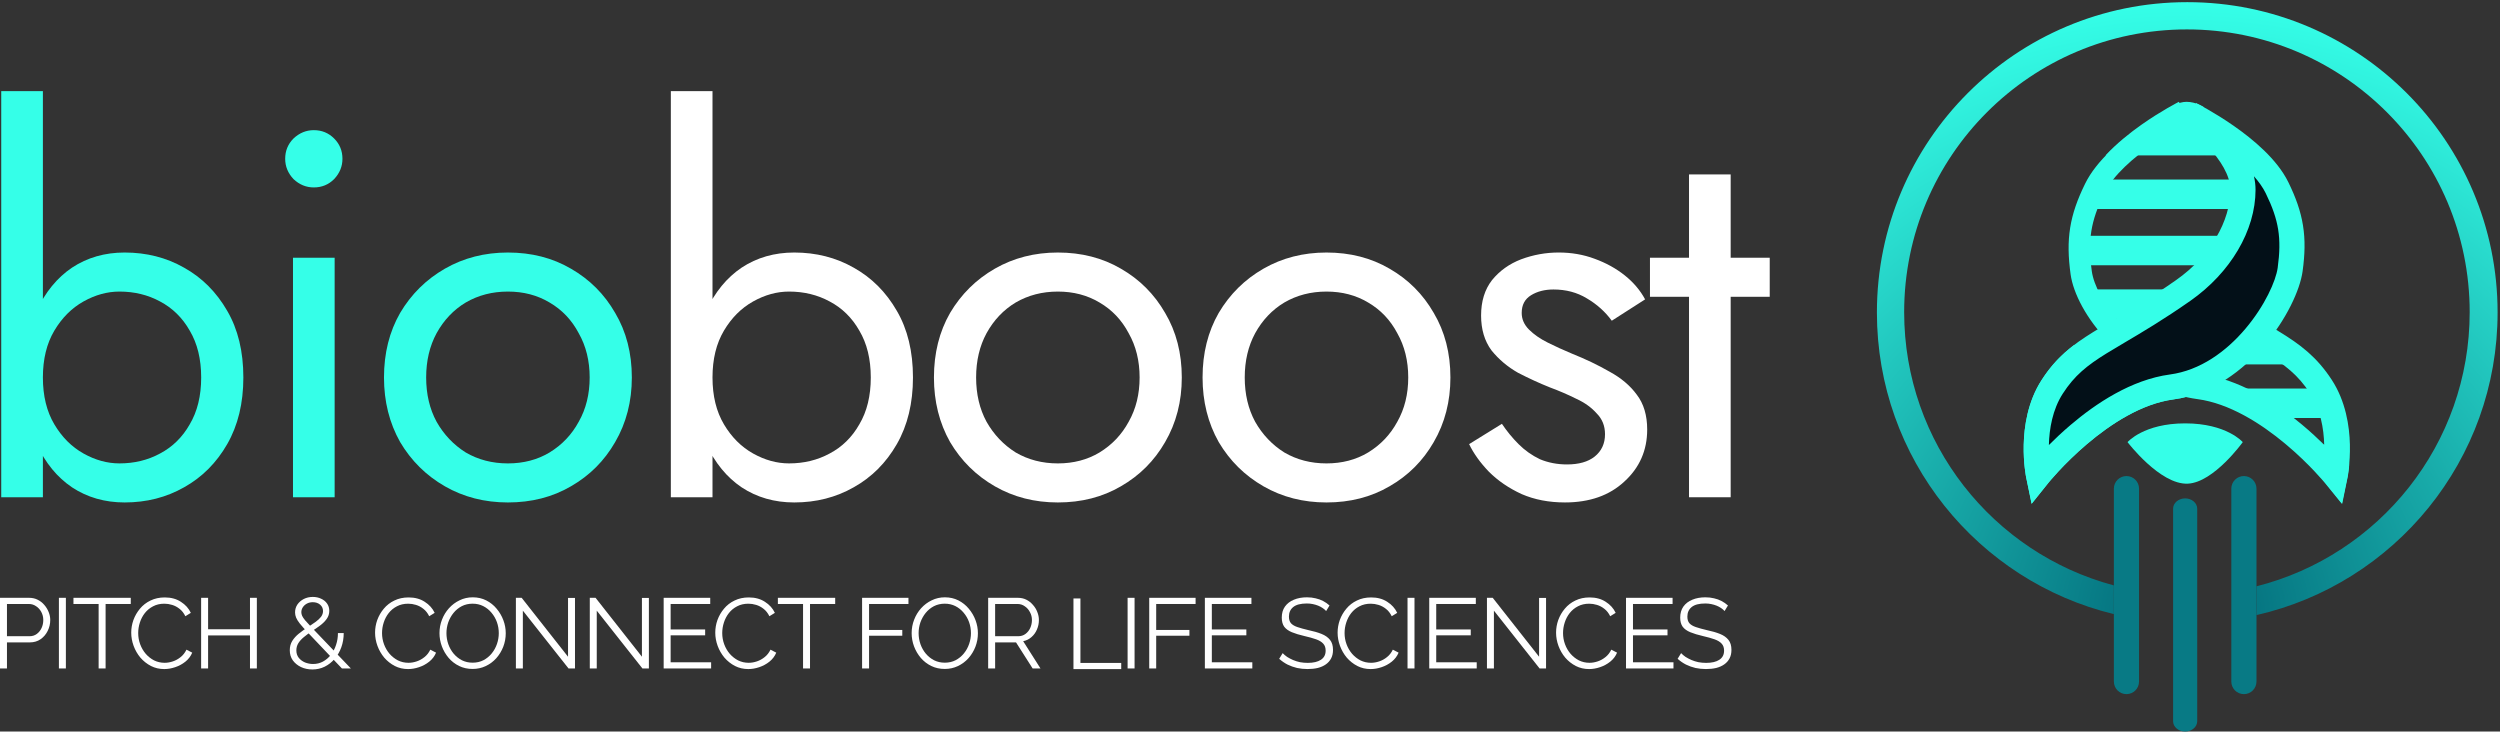 <svg xmlns="http://www.w3.org/2000/svg" width="933" height="273" viewBox="0 0 933 273" fill="none"><rect x="0" y="0" width="933" height="273" fill="#333333" stroke="none"/><path d="M643.612 228.042C643.241 227.621 642.807 227.25 642.312 226.928C641.817 226.582 641.26 226.285 640.641 226.037C640.023 225.789 639.354 225.591 638.636 225.443C637.943 225.294 637.201 225.22 636.408 225.22C634.106 225.22 632.411 225.666 631.321 226.557C630.257 227.423 629.725 228.611 629.725 230.121C629.725 231.161 629.972 231.978 630.467 232.572C630.987 233.166 631.792 233.649 632.881 234.02C633.97 234.392 635.356 234.775 637.04 235.171C638.921 235.567 640.542 236.038 641.904 236.582C643.265 237.127 644.317 237.869 645.06 238.81C645.803 239.726 646.174 240.976 646.174 242.56C646.174 243.773 645.939 244.825 645.469 245.717C644.998 246.608 644.342 247.35 643.5 247.944C642.659 248.539 641.656 248.984 640.493 249.281C639.329 249.553 638.055 249.69 636.668 249.69C635.307 249.69 633.995 249.553 632.732 249.281C631.495 248.984 630.319 248.563 629.205 248.019C628.091 247.449 627.051 246.731 626.086 245.865L627.386 243.749C627.856 244.244 628.413 244.714 629.056 245.16C629.725 245.58 630.455 245.964 631.247 246.311C632.064 246.657 632.93 246.93 633.846 247.128C634.787 247.301 635.752 247.387 636.743 247.387C638.847 247.387 640.481 247.004 641.644 246.236C642.832 245.469 643.426 244.33 643.426 242.82C643.426 241.731 643.129 240.865 642.535 240.221C641.941 239.553 641.05 239.008 639.862 238.587C638.673 238.167 637.213 237.758 635.48 237.362C633.648 236.941 632.101 236.471 630.839 235.951C629.576 235.431 628.623 234.75 627.98 233.909C627.361 233.042 627.051 231.904 627.051 230.493C627.051 228.859 627.447 227.485 628.24 226.371C629.056 225.232 630.17 224.378 631.581 223.809C632.992 223.215 634.614 222.918 636.446 222.918C637.609 222.918 638.686 223.042 639.676 223.289C640.691 223.512 641.619 223.846 642.461 224.292C643.327 224.737 644.132 225.294 644.874 225.963L643.612 228.042Z" fill="white"></path><path d="M624.54 247.167V249.469H606.828V223.105H624.205V225.408H609.427V234.913H622.312V237.104H609.427V247.167H624.54Z" fill="white"></path><path d="M580.727 236.105C580.727 234.496 580.999 232.924 581.543 231.39C582.113 229.83 582.93 228.419 583.994 227.157C585.059 225.87 586.371 224.855 587.93 224.112C589.49 223.345 591.259 222.961 593.24 222.961C595.591 222.961 597.597 223.506 599.255 224.595C600.938 225.659 602.176 227.033 602.968 228.716L600.926 229.979C600.357 228.815 599.639 227.899 598.772 227.231C597.906 226.538 596.978 226.043 595.987 225.746C595.022 225.449 594.057 225.3 593.091 225.3C591.507 225.3 590.108 225.622 588.895 226.266C587.682 226.884 586.655 227.726 585.814 228.791C584.997 229.83 584.378 231.006 583.957 232.318C583.536 233.605 583.326 234.917 583.326 236.254C583.326 237.714 583.573 239.113 584.068 240.45C584.563 241.786 585.257 242.975 586.148 244.014C587.039 245.029 588.079 245.846 589.267 246.465C590.48 247.059 591.792 247.356 593.203 247.356C594.193 247.356 595.208 247.183 596.247 246.836C597.287 246.49 598.253 245.958 599.144 245.24C600.06 244.522 600.79 243.594 601.334 242.455L603.488 243.569C602.943 244.881 602.102 245.995 600.963 246.911C599.824 247.827 598.55 248.52 597.139 248.99C595.752 249.46 594.391 249.695 593.054 249.695C591.247 249.695 589.589 249.312 588.079 248.544C586.569 247.752 585.257 246.713 584.143 245.425C583.053 244.113 582.212 242.653 581.618 241.044C581.024 239.41 580.727 237.764 580.727 236.105Z" fill="white"></path><path d="M557.529 227.895V249.469H554.93V223.105H557.083L574.386 245.087V223.143H576.986V249.469H574.572L557.529 227.895Z" fill="white"></path><path d="M551.11 247.167V249.469H533.398V223.105H550.776V225.408H535.998V234.913H548.882V237.104H535.998V247.167H551.11Z" fill="white"></path><path d="M525.289 249.469V223.105H527.888V249.469H525.289Z" fill="white"></path><path d="M499.195 236.105C499.195 234.496 499.468 232.924 500.012 231.39C500.582 229.83 501.398 228.419 502.463 227.157C503.527 225.87 504.839 224.855 506.399 224.112C507.958 223.345 509.728 222.961 511.709 222.961C514.06 222.961 516.065 223.506 517.724 224.595C519.407 225.659 520.645 227.033 521.437 228.716L519.395 229.979C518.825 228.815 518.108 227.899 517.241 227.231C516.375 226.538 515.446 226.043 514.456 225.746C513.491 225.449 512.525 225.3 511.56 225.3C509.976 225.3 508.577 225.622 507.364 226.266C506.151 226.884 505.124 227.726 504.282 228.791C503.465 229.83 502.847 231.006 502.426 232.318C502.005 233.605 501.795 234.917 501.795 236.254C501.795 237.714 502.042 239.113 502.537 240.45C503.032 241.786 503.725 242.975 504.616 244.014C505.508 245.029 506.547 245.846 507.736 246.465C508.948 247.059 510.26 247.356 511.671 247.356C512.662 247.356 513.677 247.183 514.716 246.836C515.756 246.49 516.721 245.958 517.612 245.24C518.528 244.522 519.259 243.594 519.803 242.455L521.957 243.569C521.412 244.881 520.571 245.995 519.432 246.911C518.293 247.827 517.018 248.52 515.607 248.99C514.221 249.46 512.86 249.695 511.523 249.695C509.716 249.695 508.057 249.312 506.547 248.544C505.037 247.752 503.725 246.713 502.611 245.425C501.522 244.113 500.681 242.653 500.086 241.044C499.492 239.41 499.195 237.764 499.195 236.105Z" fill="white"></path><path d="M494.917 228.042C494.545 227.621 494.112 227.25 493.617 226.928C493.122 226.582 492.565 226.285 491.946 226.037C491.327 225.789 490.659 225.591 489.941 225.443C489.248 225.294 488.505 225.22 487.713 225.22C485.411 225.22 483.715 225.666 482.626 226.557C481.562 227.423 481.03 228.611 481.03 230.121C481.03 231.161 481.277 231.978 481.772 232.572C482.292 233.166 483.096 233.649 484.186 234.02C485.275 234.392 486.661 234.775 488.344 235.171C490.226 235.567 491.847 236.038 493.209 236.582C494.57 237.127 495.622 237.869 496.365 238.81C497.107 239.726 497.479 240.976 497.479 242.56C497.479 243.773 497.243 244.825 496.773 245.717C496.303 246.608 495.647 247.35 494.805 247.944C493.964 248.539 492.961 248.984 491.798 249.281C490.634 249.553 489.359 249.69 487.973 249.69C486.612 249.69 485.3 249.553 484.037 249.281C482.799 248.984 481.624 248.563 480.51 248.019C479.396 247.449 478.356 246.731 477.391 245.865L478.69 243.749C479.161 244.244 479.718 244.714 480.361 245.16C481.03 245.58 481.76 245.964 482.552 246.311C483.369 246.657 484.235 246.93 485.151 247.128C486.092 247.301 487.057 247.387 488.047 247.387C490.151 247.387 491.785 247.004 492.949 246.236C494.137 245.469 494.731 244.33 494.731 242.82C494.731 241.731 494.434 240.865 493.84 240.221C493.246 239.553 492.355 239.008 491.166 238.587C489.978 238.167 488.518 237.758 486.785 237.362C484.953 236.941 483.406 236.471 482.143 235.951C480.881 235.431 479.928 234.75 479.284 233.909C478.665 233.042 478.356 231.904 478.356 230.493C478.356 228.859 478.752 227.485 479.544 226.371C480.361 225.232 481.475 224.378 482.886 223.809C484.297 223.215 485.918 222.918 487.75 222.918C488.914 222.918 489.991 223.042 490.981 223.289C491.996 223.512 492.924 223.846 493.766 224.292C494.632 224.737 495.436 225.294 496.179 225.963L494.917 228.042Z" fill="white"></path><path d="M467.368 247.167V249.469H449.656V223.105H467.034V225.408H452.255V234.913H465.14V237.104H452.255V247.167H467.368Z" fill="white"></path><path d="M428.891 249.469V223.105H446.194V225.408H431.49V235.099H443.892V237.252H431.49V249.469H428.891Z" fill="white"></path><path d="M420.82 249.469V223.105H423.42V249.469H420.82Z" fill="white"></path><path d="M400.617 249.707V223.344H403.216V247.405H418.44V249.707H400.617Z" fill="white"></path><path d="M368.781 249.469V223.105H379.921C381.059 223.105 382.099 223.341 383.04 223.811C383.98 224.281 384.797 224.925 385.49 225.742C386.208 226.534 386.753 227.425 387.124 228.415C387.52 229.381 387.718 230.371 387.718 231.386C387.718 232.648 387.471 233.836 386.976 234.95C386.505 236.064 385.825 237.005 384.933 237.772C384.067 238.54 383.04 239.047 381.851 239.295L388.312 249.469H385.379L379.178 239.74H371.38V249.469H368.781ZM371.38 237.438H379.995C381.035 237.438 381.938 237.153 382.705 236.584C383.473 236.015 384.067 235.272 384.488 234.356C384.909 233.416 385.119 232.425 385.119 231.386C385.119 230.321 384.871 229.344 384.376 228.452C383.906 227.536 383.262 226.806 382.446 226.262C381.653 225.692 380.762 225.408 379.772 225.408H371.38V237.438Z" fill="white"></path><path d="M352.591 249.652C350.735 249.652 349.051 249.281 347.541 248.539C346.031 247.796 344.732 246.793 343.643 245.531C342.553 244.244 341.712 242.808 341.118 241.224C340.524 239.615 340.227 237.969 340.227 236.285C340.227 234.528 340.536 232.857 341.155 231.273C341.774 229.663 342.64 228.24 343.754 227.002C344.893 225.74 346.217 224.75 347.727 224.032C349.237 223.289 350.871 222.918 352.628 222.918C354.485 222.918 356.168 223.302 357.678 224.069C359.188 224.836 360.475 225.864 361.54 227.151C362.629 228.438 363.471 229.874 364.065 231.458C364.659 233.042 364.956 234.664 364.956 236.322C364.956 238.08 364.647 239.763 364.028 241.372C363.409 242.956 362.542 244.38 361.429 245.642C360.315 246.88 359.003 247.858 357.493 248.576C355.983 249.294 354.349 249.652 352.591 249.652ZM342.826 236.285C342.826 237.721 343.061 239.107 343.531 240.444C344.002 241.756 344.67 242.932 345.536 243.971C346.403 244.986 347.43 245.803 348.618 246.422C349.831 247.016 351.156 247.313 352.591 247.313C354.101 247.313 355.45 247.004 356.639 246.385C357.852 245.741 358.879 244.9 359.72 243.86C360.587 242.796 361.243 241.607 361.688 240.295C362.134 238.983 362.357 237.647 362.357 236.285C362.357 234.849 362.122 233.476 361.651 232.164C361.181 230.852 360.5 229.676 359.609 228.636C358.743 227.597 357.715 226.78 356.527 226.186C355.339 225.591 354.027 225.294 352.591 225.294C351.106 225.294 349.757 225.604 348.544 226.223C347.356 226.842 346.328 227.683 345.462 228.748C344.62 229.787 343.964 230.963 343.494 232.275C343.049 233.587 342.826 234.924 342.826 236.285Z" fill="white"></path><path d="M321.734 249.469V223.105H339.038V225.408H324.334V235.099H336.735V237.252H324.334V249.469H321.734Z" fill="white"></path><path d="M311.692 225.408H302.298V249.469H299.699V225.408H290.305V223.105H311.692V225.408Z" fill="white"></path><path d="M266.938 236.105C266.938 234.496 267.21 232.924 267.754 231.39C268.324 229.83 269.141 228.419 270.205 227.157C271.269 225.87 272.581 224.855 274.141 224.112C275.7 223.345 277.47 222.961 279.451 222.961C281.802 222.961 283.807 223.506 285.466 224.595C287.149 225.659 288.387 227.033 289.179 228.716L287.137 229.979C286.568 228.815 285.85 227.899 284.983 227.231C284.117 226.538 283.189 226.043 282.198 225.746C281.233 225.449 280.268 225.3 279.302 225.3C277.718 225.3 276.319 225.622 275.106 226.266C273.893 226.884 272.866 227.726 272.024 228.791C271.208 229.83 270.589 231.006 270.168 232.318C269.747 233.605 269.537 234.917 269.537 236.254C269.537 237.714 269.784 239.113 270.279 240.45C270.774 241.786 271.468 242.975 272.359 244.014C273.25 245.029 274.289 245.846 275.478 246.465C276.691 247.059 278.003 247.356 279.414 247.356C280.404 247.356 281.419 247.183 282.458 246.836C283.498 246.49 284.463 245.958 285.355 245.24C286.271 244.522 287.001 243.594 287.545 242.455L289.699 243.569C289.154 244.881 288.313 245.995 287.174 246.911C286.035 247.827 284.761 248.52 283.35 248.99C281.963 249.46 280.602 249.695 279.265 249.695C277.458 249.695 275.8 249.312 274.29 248.544C272.779 247.752 271.468 246.713 270.354 245.425C269.264 244.113 268.423 242.653 267.829 241.044C267.235 239.41 266.938 237.764 266.938 236.105Z" fill="white"></path><path d="M265.391 247.167V249.469H247.68V223.105H265.057V225.408H250.279V234.913H263.163V237.104H250.279V247.167H265.391Z" fill="white"></path><path d="M222.709 227.895V249.469H220.109V223.105H222.263L239.566 245.087V223.143H242.165V249.469H239.752L222.709 227.895Z" fill="white"></path><path d="M195.13 227.895V249.469H192.531V223.105H194.685L211.988 245.087V223.143H214.587V249.469H212.174L195.13 227.895Z" fill="white"></path><path d="M176.38 249.652C174.524 249.652 172.84 249.281 171.33 248.539C169.82 247.796 168.521 246.793 167.432 245.531C166.343 244.244 165.501 242.808 164.907 241.224C164.313 239.615 164.016 237.969 164.016 236.285C164.016 234.528 164.325 232.857 164.944 231.273C165.563 229.663 166.429 228.24 167.543 227.002C168.682 225.74 170.006 224.75 171.516 224.032C173.026 223.289 174.66 222.918 176.417 222.918C178.274 222.918 179.957 223.302 181.467 224.069C182.977 224.836 184.265 225.864 185.329 227.151C186.418 228.438 187.26 229.874 187.854 231.458C188.448 233.042 188.745 234.664 188.745 236.322C188.745 238.08 188.436 239.763 187.817 241.372C187.198 242.956 186.332 244.38 185.218 245.642C184.104 246.88 182.792 247.858 181.282 248.576C179.772 249.294 178.138 249.652 176.38 249.652ZM166.615 236.285C166.615 237.721 166.85 239.107 167.32 240.444C167.791 241.756 168.459 242.932 169.325 243.971C170.192 244.986 171.219 245.803 172.407 246.422C173.62 247.016 174.945 247.313 176.38 247.313C177.89 247.313 179.239 247.004 180.428 246.385C181.641 245.741 182.668 244.9 183.51 243.86C184.376 242.796 185.032 241.607 185.477 240.295C185.923 238.983 186.146 237.647 186.146 236.285C186.146 234.849 185.911 233.476 185.44 232.164C184.97 230.852 184.289 229.676 183.398 228.636C182.532 227.597 181.504 226.78 180.316 226.186C179.128 225.591 177.816 225.294 176.38 225.294C174.895 225.294 173.546 225.604 172.333 226.223C171.145 226.842 170.118 227.683 169.251 228.748C168.409 229.787 167.754 230.963 167.283 232.275C166.838 233.587 166.615 234.924 166.615 236.285Z" fill="white"></path><path d="M139.977 236.105C139.977 234.496 140.249 232.924 140.793 231.39C141.363 229.83 142.18 228.419 143.244 227.157C144.309 225.87 145.621 224.855 147.18 224.112C148.74 223.345 150.509 222.961 152.49 222.961C154.841 222.961 156.847 223.506 158.505 224.595C160.188 225.659 161.426 227.033 162.218 228.716L160.176 229.979C159.607 228.815 158.889 227.899 158.022 227.231C157.156 226.538 156.228 226.043 155.238 225.746C154.272 225.449 153.307 225.3 152.341 225.3C150.757 225.3 149.358 225.622 148.145 226.266C146.932 226.884 145.905 227.726 145.064 228.791C144.247 229.83 143.628 231.006 143.207 232.318C142.786 233.605 142.576 234.917 142.576 236.254C142.576 237.714 142.823 239.113 143.318 240.45C143.813 241.786 144.507 242.975 145.398 244.014C146.289 245.029 147.329 245.846 148.517 246.465C149.73 247.059 151.042 247.356 152.453 247.356C153.443 247.356 154.458 247.183 155.497 246.836C156.537 246.49 157.503 245.958 158.394 245.24C159.31 244.522 160.04 243.594 160.584 242.455L162.738 243.569C162.193 244.881 161.352 245.995 160.213 246.911C159.074 247.827 157.8 248.52 156.389 248.99C155.002 249.46 153.641 249.695 152.304 249.695C150.497 249.695 148.839 249.312 147.329 248.544C145.819 247.752 144.507 246.713 143.393 245.425C142.303 244.113 141.462 242.653 140.868 241.044C140.274 239.41 139.977 237.764 139.977 236.105Z" fill="white"></path><path d="M127.605 249.471L114.461 235.621C113.396 234.482 112.542 233.517 111.899 232.725C111.255 231.908 110.797 231.177 110.525 230.534C110.253 229.866 110.116 229.21 110.116 228.566C110.116 227.477 110.401 226.499 110.97 225.633C111.565 224.766 112.357 224.073 113.347 223.553C114.362 223.033 115.488 222.773 116.726 222.773C117.889 222.773 118.929 222.996 119.845 223.442C120.785 223.863 121.528 224.469 122.073 225.261C122.617 226.029 122.89 226.932 122.89 227.972C122.89 229.086 122.568 230.088 121.924 230.979C121.305 231.846 120.488 232.663 119.473 233.43C118.483 234.173 117.382 234.928 116.169 235.695C115.154 236.388 114.213 237.094 113.347 237.812C112.505 238.505 111.837 239.247 111.342 240.039C110.847 240.832 110.599 241.735 110.599 242.75C110.599 243.839 110.909 244.768 111.527 245.535C112.146 246.278 112.926 246.847 113.867 247.243C114.832 247.614 115.822 247.8 116.837 247.8C118.174 247.8 119.399 247.503 120.513 246.909C121.652 246.29 122.642 245.448 123.484 244.384C124.325 243.295 124.969 242.057 125.414 240.671C125.885 239.284 126.12 237.812 126.12 236.252H128.274C128.274 238.133 127.977 239.903 127.382 241.562C126.788 243.196 125.959 244.631 124.895 245.869C123.855 247.107 122.617 248.085 121.182 248.802C119.771 249.496 118.236 249.842 116.577 249.842C115.042 249.842 113.631 249.545 112.344 248.951C111.057 248.332 110.03 247.49 109.262 246.426C108.52 245.362 108.148 244.112 108.148 242.676C108.148 241.339 108.458 240.176 109.077 239.185C109.72 238.171 110.537 237.267 111.527 236.475C112.542 235.658 113.607 234.891 114.721 234.173C115.859 233.43 116.862 232.749 117.728 232.131C118.619 231.487 119.313 230.843 119.808 230.2C120.303 229.531 120.55 228.813 120.55 228.046C120.55 227.081 120.191 226.289 119.473 225.67C118.756 225.051 117.84 224.741 116.726 224.741C115.909 224.741 115.179 224.915 114.535 225.261C113.891 225.608 113.384 226.066 113.013 226.635C112.641 227.204 112.456 227.823 112.456 228.492C112.456 228.912 112.555 229.358 112.753 229.828C112.951 230.274 113.334 230.843 113.904 231.536C114.473 232.205 115.29 233.096 116.354 234.21L130.947 249.471H127.605Z" fill="white"></path><path d="M95.856 223.105V249.469H93.294V237.141H77.662V249.469H75.062V223.105H77.662V234.839H93.294V223.105H95.856Z" fill="white"></path><path d="M48.977 236.105C48.977 234.496 49.249 232.924 49.793 231.39C50.363 229.83 51.18 228.419 52.244 227.157C53.309 225.87 54.62 224.855 56.18 224.112C57.739 223.345 59.51 222.961 61.49 222.961C63.841 222.961 65.847 223.506 67.505 224.595C69.188 225.659 70.426 227.033 71.218 228.716L69.176 229.979C68.607 228.815 67.889 227.899 67.022 227.231C66.156 226.538 65.228 226.043 64.237 225.746C63.272 225.449 62.307 225.3 61.341 225.3C59.757 225.3 58.358 225.622 57.145 226.266C55.932 226.884 54.905 227.726 54.063 228.791C53.247 229.83 52.628 231.006 52.207 232.318C51.786 233.605 51.576 234.917 51.576 236.254C51.576 237.714 51.823 239.113 52.318 240.45C52.813 241.786 53.507 242.975 54.398 244.014C55.289 245.029 56.328 245.846 57.517 246.465C58.73 247.059 60.042 247.356 61.453 247.356C62.443 247.356 63.458 247.183 64.497 246.836C65.537 246.49 66.502 245.958 67.394 245.24C68.31 244.522 69.04 243.594 69.584 242.455L71.738 243.569C71.193 244.881 70.352 245.995 69.213 246.911C68.074 247.827 66.8 248.52 65.389 248.99C64.002 249.46 62.641 249.695 61.304 249.695C59.497 249.695 57.839 249.312 56.329 248.544C54.819 247.752 53.507 246.713 52.393 245.425C51.303 244.113 50.462 242.653 49.868 241.044C49.274 239.41 48.977 237.764 48.977 236.105Z" fill="white"></path><path d="M48.802 225.408H39.407V249.469H36.808V225.408H27.414V223.105H48.802V225.408Z" fill="white"></path><path d="M21.984 249.469V223.105H24.584V249.469H21.984Z" fill="white"></path><path d="M0 249.469V223.105H10.917C12.055 223.105 13.095 223.341 14.036 223.811C15.001 224.281 15.83 224.925 16.523 225.742C17.216 226.534 17.761 227.425 18.157 228.415C18.553 229.381 18.751 230.371 18.751 231.386C18.751 232.821 18.43 234.183 17.786 235.47C17.167 236.733 16.288 237.76 15.149 238.552C14.011 239.344 12.674 239.74 11.139 239.74H2.599V249.469H0ZM2.599 237.438H11.028C12.068 237.438 12.971 237.153 13.739 236.584C14.506 236.015 15.1 235.272 15.521 234.356C15.942 233.44 16.152 232.45 16.152 231.386C16.152 230.297 15.905 229.294 15.409 228.378C14.914 227.462 14.258 226.744 13.441 226.224C12.649 225.68 11.771 225.408 10.805 225.408H2.599V237.438Z" fill="white"></path><path d="M615.766 96.185H660.46V110.76H615.766V96.185ZM630.34 65.094H645.886V185.574H630.34V65.094Z" fill="white"></path><path d="M560.516 158.171C562.329 160.891 564.402 163.417 566.734 165.749C569.066 168.081 571.722 169.96 574.701 171.385C577.811 172.68 581.179 173.328 584.806 173.328C589.211 173.328 592.644 172.356 595.105 170.413C597.696 168.34 598.992 165.555 598.992 162.057C598.992 158.948 597.955 156.357 595.883 154.284C593.939 152.082 591.413 150.268 588.304 148.843C585.195 147.288 581.891 145.863 578.394 144.568C574.507 143.013 570.556 141.2 566.54 139.127C562.653 136.925 559.35 134.139 556.629 130.771C554.038 127.273 552.743 122.933 552.743 117.751C552.743 112.44 554.103 108.035 556.824 104.537C559.674 101.04 563.301 98.449 567.706 96.764C572.24 95.08 576.904 94.238 581.697 94.238C586.49 94.238 590.96 95.016 595.105 96.57C599.38 98.125 603.137 100.198 606.376 102.788C609.615 105.379 612.141 108.359 613.955 111.727L601.518 119.695C599.057 116.326 595.947 113.541 592.19 111.339C588.563 109.136 584.417 108.035 579.754 108.035C576.515 108.035 573.73 108.748 571.398 110.173C569.066 111.598 567.9 113.8 567.9 116.78C567.9 119.112 568.807 121.184 570.621 122.998C572.434 124.812 574.766 126.431 577.616 127.856C580.466 129.281 583.446 130.641 586.555 131.937C591.737 134.01 596.466 136.277 600.741 138.738C605.016 141.07 608.384 143.92 610.845 147.288C613.436 150.657 614.732 154.997 614.732 160.308C614.732 168.081 611.882 174.558 606.182 179.74C600.611 184.922 593.227 187.513 584.029 187.513C578.07 187.513 572.693 186.477 567.9 184.404C563.107 182.202 559.026 179.417 555.658 176.048C552.419 172.68 549.958 169.247 548.273 165.749L560.516 158.171Z" fill="white"></path><path d="M448.797 140.88C448.797 131.811 450.805 123.779 454.821 116.784C458.966 109.788 464.537 104.282 471.533 100.266C478.528 96.25 486.366 94.242 495.046 94.242C503.855 94.242 511.693 96.25 518.559 100.266C525.554 104.282 531.06 109.788 535.076 116.784C539.222 123.779 541.295 131.811 541.295 140.88C541.295 149.819 539.222 157.851 535.076 164.976C531.06 171.971 525.554 177.477 518.559 181.493C511.693 185.509 503.855 187.517 495.046 187.517C486.366 187.517 478.528 185.509 471.533 181.493C464.537 177.477 458.966 171.971 454.821 164.976C450.805 157.851 448.797 149.819 448.797 140.88ZM464.537 140.88C464.537 147.098 465.833 152.604 468.424 157.397C471.144 162.19 474.771 166.012 479.306 168.862C483.969 171.583 489.216 172.943 495.046 172.943C500.875 172.943 506.057 171.583 510.592 168.862C515.255 166.012 518.883 162.19 521.474 157.397C524.194 152.604 525.554 147.098 525.554 140.88C525.554 134.661 524.194 129.156 521.474 124.362C518.883 119.439 515.255 115.618 510.592 112.897C506.057 110.177 500.875 108.816 495.046 108.816C489.216 108.816 483.969 110.177 479.306 112.897C474.771 115.618 471.144 119.439 468.424 124.362C465.833 129.156 464.537 134.661 464.537 140.88Z" fill="white"></path><path d="M348.547 140.88C348.547 131.811 350.555 123.779 354.571 116.784C358.716 109.788 364.287 104.282 371.283 100.266C378.278 96.25 386.116 94.242 394.796 94.242C403.605 94.242 411.443 96.25 418.309 100.266C425.304 104.282 430.81 109.788 434.826 116.784C438.972 123.779 441.045 131.811 441.045 140.88C441.045 149.819 438.972 157.851 434.826 164.976C430.81 171.971 425.304 177.477 418.309 181.493C411.443 185.509 403.605 187.517 394.796 187.517C386.116 187.517 378.278 185.509 371.283 181.493C364.287 177.477 358.716 171.971 354.571 164.976C350.555 157.851 348.547 149.819 348.547 140.88ZM364.287 140.88C364.287 147.098 365.583 152.604 368.174 157.397C370.894 162.19 374.521 166.012 379.056 168.862C383.719 171.583 388.966 172.943 394.796 172.943C400.625 172.943 405.807 171.583 410.342 168.862C415.005 166.012 418.633 162.19 421.224 157.397C423.944 152.604 425.304 147.098 425.304 140.88C425.304 134.661 423.944 129.156 421.224 124.362C418.633 119.439 415.005 115.618 410.342 112.897C405.807 110.177 400.625 108.816 394.796 108.816C388.966 108.816 383.719 110.177 379.056 112.897C374.521 115.618 370.894 119.439 368.174 124.362C365.583 129.156 364.287 134.661 364.287 140.88Z" fill="white"></path><path d="M265.905 34V185.572H250.359V34H265.905ZM340.72 140.878C340.72 150.464 338.712 158.755 334.696 165.751C330.68 172.747 325.303 178.123 318.567 181.88C311.96 185.637 304.575 187.515 296.414 187.515C289.03 187.515 282.487 185.637 276.787 181.88C271.217 178.123 266.812 172.747 263.573 165.751C260.464 158.755 258.91 150.464 258.91 140.878C258.91 131.162 260.464 122.87 263.573 116.004C266.812 109.009 271.217 103.632 276.787 99.876C282.487 96.119 289.03 94.24 296.414 94.24C304.575 94.24 311.96 96.119 318.567 99.876C325.303 103.632 330.68 109.009 334.696 116.004C338.712 122.87 340.72 131.162 340.72 140.878ZM324.979 140.878C324.979 134.012 323.554 128.182 320.704 123.389C317.984 118.595 314.292 114.968 309.628 112.507C305.094 110.045 300.041 108.814 294.471 108.814C289.936 108.814 285.467 110.045 281.062 112.507C276.658 114.968 273.03 118.595 270.18 123.389C267.33 128.182 265.905 134.012 265.905 140.878C265.905 147.744 267.33 153.573 270.18 158.367C273.03 163.16 276.658 166.787 281.062 169.249C285.467 171.71 289.936 172.941 294.471 172.941C300.041 172.941 305.094 171.71 309.628 169.249C314.292 166.787 317.984 163.16 320.704 158.367C323.554 153.573 324.979 147.744 324.979 140.878Z" fill="white"></path><path d="M143.305 140.88C143.305 131.811 145.313 123.779 149.329 116.784C153.474 109.788 159.045 104.282 166.04 100.266C173.036 96.25 180.874 94.242 189.554 94.242C198.363 94.242 206.201 96.25 213.067 100.266C220.062 104.282 225.568 109.788 229.584 116.784C233.73 123.779 235.802 131.811 235.802 140.88C235.802 149.819 233.73 157.851 229.584 164.976C225.568 171.971 220.062 177.477 213.067 181.493C206.201 185.509 198.363 187.517 189.554 187.517C180.874 187.517 173.036 185.509 166.04 181.493C159.045 177.477 153.474 171.971 149.329 164.976C145.313 157.851 143.305 149.819 143.305 140.88ZM159.045 140.88C159.045 147.098 160.34 152.604 162.931 157.397C165.652 162.19 169.279 166.012 173.813 168.862C178.477 171.583 183.724 172.943 189.554 172.943C195.383 172.943 200.565 171.583 205.099 168.862C209.763 166.012 213.391 162.19 215.982 157.397C218.702 152.604 220.062 147.098 220.062 140.88C220.062 134.661 218.702 129.156 215.982 124.362C213.391 119.439 209.763 115.618 205.099 112.897C200.565 110.177 195.383 108.816 189.554 108.816C183.724 108.816 178.477 110.177 173.813 112.897C169.279 115.618 165.652 119.439 162.931 124.362C160.34 129.156 159.045 134.661 159.045 140.88Z" fill="#35FFE8"></path><path d="M106.43 59.262C106.43 56.282 107.466 53.756 109.539 51.683C111.741 49.611 114.267 48.574 117.117 48.574C120.097 48.574 122.623 49.611 124.696 51.683C126.769 53.756 127.805 56.282 127.805 59.262C127.805 62.112 126.769 64.638 124.696 66.841C122.623 68.913 120.097 69.95 117.117 69.95C114.267 69.95 111.741 68.913 109.539 66.841C107.466 64.638 106.43 62.112 106.43 59.262ZM109.345 96.183H124.89V185.572H109.345V96.183Z" fill="#35FFE8"></path><path d="M16.007 34V185.572H0.461V34H16.007ZM90.821 140.878C90.821 150.464 88.813 158.755 84.797 165.751C80.781 172.747 75.405 178.123 68.668 181.88C62.061 185.637 54.677 187.515 46.516 187.515C39.131 187.515 32.589 185.637 26.889 181.88C21.318 178.123 16.914 172.747 13.675 165.751C10.566 158.755 9.011 150.464 9.011 140.878C9.011 131.162 10.566 122.87 13.675 116.004C16.914 109.009 21.318 103.632 26.889 99.876C32.589 96.119 39.131 94.24 46.516 94.24C54.677 94.24 62.061 96.119 68.668 99.876C75.405 103.632 80.781 109.009 84.797 116.004C88.813 122.87 90.821 131.162 90.821 140.878ZM75.081 140.878C75.081 134.012 73.656 128.182 70.806 123.389C68.085 118.595 64.393 114.968 59.73 112.507C55.195 110.045 50.143 108.814 44.572 108.814C40.038 108.814 35.569 110.045 31.164 112.507C26.759 114.968 23.132 118.595 20.282 123.389C17.432 128.182 16.007 134.012 16.007 140.878C16.007 147.744 17.432 153.573 20.282 158.367C23.132 163.16 26.759 166.787 31.164 169.249C35.569 171.71 40.038 172.941 44.572 172.941C50.143 172.941 55.195 171.71 59.73 169.249C64.393 166.787 68.085 163.16 70.806 158.367C73.656 153.573 75.081 147.744 75.081 140.878Z" fill="#35FFE8"></path><path fill-rule="evenodd" clip-rule="evenodd" d="M813.149 38L815.238 42.21C813.149 38 813.147 38.001 813.147 38.001L813.139 38.005L813.119 38.015L813.054 38.049C812.999 38.077 812.92 38.118 812.82 38.17C812.619 38.275 812.331 38.427 811.966 38.623C811.236 39.016 810.196 39.589 808.931 40.322C806.404 41.784 802.954 43.896 799.259 46.499C794.922 49.554 789.962 53.48 785.795 58.004H834.646C832.664 56.729 830.202 55.333 827.869 54.01C823.387 51.47 819.379 49.197 820.142 48.56C820.633 48.151 820.234 47.837 819.899 47.573C819.652 47.379 819.44 47.213 819.646 47.056C821.421 46.755 819.54 46.474 818.438 46.309C818.03 46.248 817.728 46.203 817.761 46.178C817.822 46.134 817.866 46.102 817.892 46.083L817.918 46.065L817.919 46.063L817.919 46.062L817.917 46.06L817.907 46.047L813.149 38ZM835.766 67.004H779.316C779.212 67.207 779.11 67.41 779.011 67.615C777.252 71.245 775.88 74.632 774.894 78.004H832.767C833.53 74.116 834.537 70.146 835.766 67.004ZM773.481 99.004C773.031 95.091 772.885 91.496 773.115 88.004H831.282C831.135 89.535 831.06 90.809 831.061 91.696C831.067 97.526 825.064 98.331 820.827 98.898C820.561 98.934 820.301 98.969 820.05 99.004H773.481ZM821.033 104.577V108.004H775.589C776.849 111.435 778.668 115.201 780.968 119.004H843.505C837.371 115.347 830.154 111.01 821.033 104.577ZM857.951 129.004H774.011V128.788C769.467 132.244 765.544 136.211 761.909 141.873C756.755 149.899 755.408 159.098 755.251 165.988C755.171 169.477 755.395 172.49 755.639 174.641C755.762 175.719 755.89 176.588 755.991 177.201C756.041 177.507 756.085 177.75 756.117 177.923L756.134 178.014C756.143 178.06 756.151 178.099 756.157 178.13L756.169 178.194L756.174 178.215L756.176 178.226C756.176 178.226 756.177 178.229 760.777 177.277L756.177 178.229L758.202 188.007L764.443 180.213L764.444 180.211L764.45 180.204L764.49 180.155L764.548 180.083L764.614 180.003L764.667 179.939C764.829 179.743 765.077 179.447 765.405 179.064C766.061 178.298 767.039 177.187 768.296 175.835C770.816 173.128 774.44 169.484 778.844 165.741C787.792 158.137 799.367 150.641 811.114 149.063C813.002 148.809 814.844 148.436 816.636 147.958C818.255 148.374 819.914 148.702 821.612 148.933C828.047 149.807 834.431 152.491 840.352 156.004H874.978C874.257 152.396 873.099 148.632 871.285 145.004H849.05H793.101C785.311 148.755 778.337 153.846 772.759 158.587C769.658 161.222 766.924 163.805 764.646 166.089C764.796 160.07 766 152.888 769.815 146.945C774.597 139.498 779.776 135.724 788.393 130.536C790.304 132.481 792.325 134.307 794.444 136.004H849.05H865.253C862.985 133.319 860.576 131.068 857.951 129.004ZM864.094 175.79C861.669 173.156 858.215 169.639 854.023 166.004H876.039C876.08 167.552 876.254 169.006 876.414 170.331L876.414 170.331C876.611 171.968 876.784 173.41 876.652 174.592C876.53 175.673 876.402 176.545 876.303 177.159C876.253 177.467 876.209 177.71 876.177 177.884C876.161 177.971 876.148 178.041 876.138 178.092L876.125 178.155L876.121 178.177L876.119 178.188C876.119 178.188 876.118 178.191 871.555 177.236L876.118 178.191L874.109 188L867.917 180.181L867.916 180.179L867.91 180.172L867.871 180.123L867.831 180.075C867.807 180.044 867.778 180.008 867.743 179.966L867.694 179.906C867.534 179.71 867.288 179.413 866.963 179.029C866.311 178.261 865.342 177.145 864.094 175.79Z" fill="#35FFE8"></path><path d="M759.5 170L772 137L824 104.004L841 62.5L854.5 80.5L850.5 116.004L826.5 138.004L789 152.004L759.5 170Z" fill="#031018"></path><path fill-rule="evenodd" clip-rule="evenodd" d="M819.615 38.477L817.51 42.674C819.615 38.477 819.617 38.477 819.617 38.477L819.626 38.482L819.645 38.492L819.711 38.525C819.767 38.553 819.846 38.594 819.947 38.646C820.149 38.75 820.439 38.902 820.807 39.098C821.543 39.49 822.59 40.061 823.865 40.791C826.411 42.249 829.887 44.354 833.609 46.949C840.848 51.995 849.806 59.419 854.008 67.998C856.797 73.692 858.621 78.788 859.48 84.163C860.339 89.538 860.196 94.947 859.334 101.222C858.354 108.363 853.184 119.259 845.187 128.716C837.117 138.26 825.509 147.123 811.089 149.061C799.348 150.639 787.778 158.136 778.834 165.74C774.432 169.482 770.81 173.127 768.291 175.834C767.033 177.185 766.056 178.297 765.4 179.063C765.072 179.446 764.825 179.741 764.663 179.937C764.582 180.035 764.523 180.108 764.485 180.154L764.446 180.202L764.44 180.21L764.439 180.211L758.201 188.006L756.176 178.228L760.774 177.276C756.176 178.228 756.176 178.225 756.176 178.225L756.173 178.213L756.169 178.192L756.156 178.129C756.146 178.078 756.133 178.008 756.117 177.922C756.084 177.748 756.041 177.506 755.991 177.199C755.89 176.587 755.761 175.718 755.639 174.64C755.395 172.488 755.171 169.476 755.251 165.987C755.407 159.097 756.754 149.898 761.906 141.872C767.332 133.417 773.365 128.765 781.246 123.884C783.47 122.506 785.819 121.122 788.349 119.629C794.765 115.846 802.353 111.371 812.075 104.563C825.11 95.435 832.366 82.308 832.379 70.841C832.385 65.553 828.64 59.672 823.867 54.558C821.595 52.125 819.307 50.094 817.581 48.67C816.721 47.96 816.01 47.409 815.522 47.04C815.278 46.856 815.091 46.718 814.969 46.629C814.908 46.585 814.864 46.553 814.837 46.534L814.811 46.516L814.81 46.515C814.81 46.515 814.81 46.515 814.822 46.498L819.615 38.477ZM764.642 166.088C766.918 163.803 769.652 161.22 772.751 158.585C782.101 150.636 795.376 141.698 809.838 139.754C821.136 138.236 830.817 131.167 838.016 122.653C845.29 114.051 849.37 104.763 850.031 99.945C850.811 94.262 850.876 89.832 850.207 85.646C849.538 81.461 848.095 77.276 845.575 72.129C844.529 69.994 843.006 67.859 841.173 65.776C841.557 67.426 841.772 69.122 841.77 70.852C841.752 86.072 832.376 101.811 817.461 112.256C807.415 119.291 799.309 124.072 792.828 127.894C790.391 129.331 788.185 130.633 786.191 131.868C778.91 136.377 774.176 140.139 769.809 146.944C765.995 152.886 764.792 160.068 764.642 166.088Z" fill="#35FFE8"></path><path d="M788.898 182.359C788.898 179.766 791.001 177.664 793.594 177.664V177.664C796.187 177.664 798.289 179.766 798.289 182.359V254.356C798.289 256.949 796.187 259.051 793.594 259.051V259.051C791.001 259.051 788.898 256.949 788.898 254.356V182.359Z" fill="#087A85"></path><path d="M832.727 182.359C832.727 179.766 834.829 177.664 837.422 177.664V177.664C840.015 177.664 842.117 179.766 842.117 182.359V254.356C842.117 256.949 840.015 259.051 837.422 259.051V259.051C834.829 259.051 832.727 256.949 832.727 254.356V182.359Z" fill="#087A85"></path><path d="M811 189.838C811 187.718 813.015 186 815.5 186V186C817.985 186 820 187.718 820 189.838V269.162C820 271.282 817.985 273 815.5 273V273C813.015 273 811 271.282 811 269.162V189.838Z" fill="#087A85"></path><path fill-rule="evenodd" clip-rule="evenodd" d="M788.891 229.188C738.145 216.883 700.461 171.155 700.461 116.625C700.461 52.659 752.315 0.805 816.281 0.805C880.247 0.805 932.102 52.659 932.102 116.625C932.102 171.714 893.641 217.82 842.106 229.556V218.815C887.84 207.252 921.685 165.83 921.685 116.503C921.685 58.223 874.439 10.978 816.16 10.978C757.88 10.978 710.634 58.223 710.634 116.503C710.634 165.354 743.828 206.451 788.891 218.471V229.188Z" fill="url(#paint0_radial_375_1173)"></path><path d="M816 38C819.625 37.999 822.5 40 822.5 40L816.5 45L810 40C810 40 813 38.001 816 38Z" fill="#35FFE8"></path><path d="M816.5 180.5C806.161 180.986 794 165 794 165C794 165 800 158 815.5 158C831 158 837 165 837 165C837 165 826.217 180.043 816.5 180.5Z" fill="#35FFE8"></path><path fill-rule="evenodd" clip-rule="evenodd" d="M799.039 47.107C791.554 52.307 782.435 59.869 778.183 68.52C775.318 74.35 773.463 79.531 772.59 84.976C771.716 90.42 771.858 95.919 772.743 102.347C773.736 109.557 778.753 119.113 786.669 127.283L792.414 121.716C785.272 114.345 781.36 106.278 780.668 101.256C779.853 95.334 779.778 90.671 780.489 86.243C781.199 81.816 782.727 77.412 785.363 72.048C788.647 65.366 796.25 58.786 803.604 53.677C807.193 51.183 810.563 49.148 813.036 47.736C814.27 47.032 815.276 46.485 815.967 46.118C816.313 45.935 816.579 45.796 816.756 45.705C816.845 45.659 816.911 45.626 816.953 45.604L816.999 45.581L817.008 45.577C817.007 45.577 817.008 45.577 815.219 41.999C813.431 38.421 813.43 38.422 813.429 38.422L813.421 38.426L813.402 38.436L813.336 38.469C813.279 38.498 813.199 38.538 813.096 38.592C812.89 38.698 812.592 38.852 812.215 39.053C811.46 39.454 810.382 40.039 809.07 40.788C806.449 42.285 802.87 44.446 799.039 47.107Z" fill="#35FFE8"></path><path fill-rule="evenodd" clip-rule="evenodd" d="M847.521 121.926C845.677 124.541 843.654 127.022 841.47 129.35C842.862 130.163 844.17 130.935 845.4 131.683C852.832 136.207 857.664 139.98 862.122 146.807C866.015 152.768 867.243 159.973 867.396 166.011C865.072 163.719 862.282 161.128 859.118 158.485C850.924 151.638 839.777 144.061 827.444 140.82C822.999 143.566 818.216 145.818 813.172 147.499C815.368 148.136 817.639 148.621 819.984 148.931C831.969 150.514 843.78 158.034 852.909 165.662C857.403 169.416 861.1 173.072 863.671 175.788C864.955 177.143 865.952 178.259 866.622 179.027C866.957 179.411 867.209 179.708 867.374 179.904C867.42 179.958 867.458 180.004 867.49 180.042C867.517 180.074 867.539 180.1 867.556 180.121L867.596 180.17L867.602 180.177L867.603 180.179L867.604 180.179L873.971 187.998L876.038 178.189L871.344 177.234C876.038 178.189 876.038 178.188 876.038 178.186L876.041 178.175L876.045 178.154L876.058 178.09C876.068 178.039 876.082 177.969 876.098 177.882C876.131 177.708 876.176 177.465 876.227 177.157C876.33 176.543 876.461 175.671 876.586 174.59C876.835 172.432 877.063 169.41 876.982 165.91C876.822 158.998 875.447 149.77 870.189 141.719C864.65 133.237 858.492 128.571 850.447 123.675C849.495 123.095 848.522 122.515 847.521 121.926Z" fill="#35FFE8"></path><defs><radialGradient id="paint0_radial_375_1173" cx="0" cy="0" r="1" gradientUnits="userSpaceOnUse" gradientTransform="translate(816.281 229.315) rotate(-90) scale(228.51 231.397)"><stop stop-color="#006575"></stop><stop offset="1" stop-color="#35FFE8"></stop></radialGradient></defs></svg>